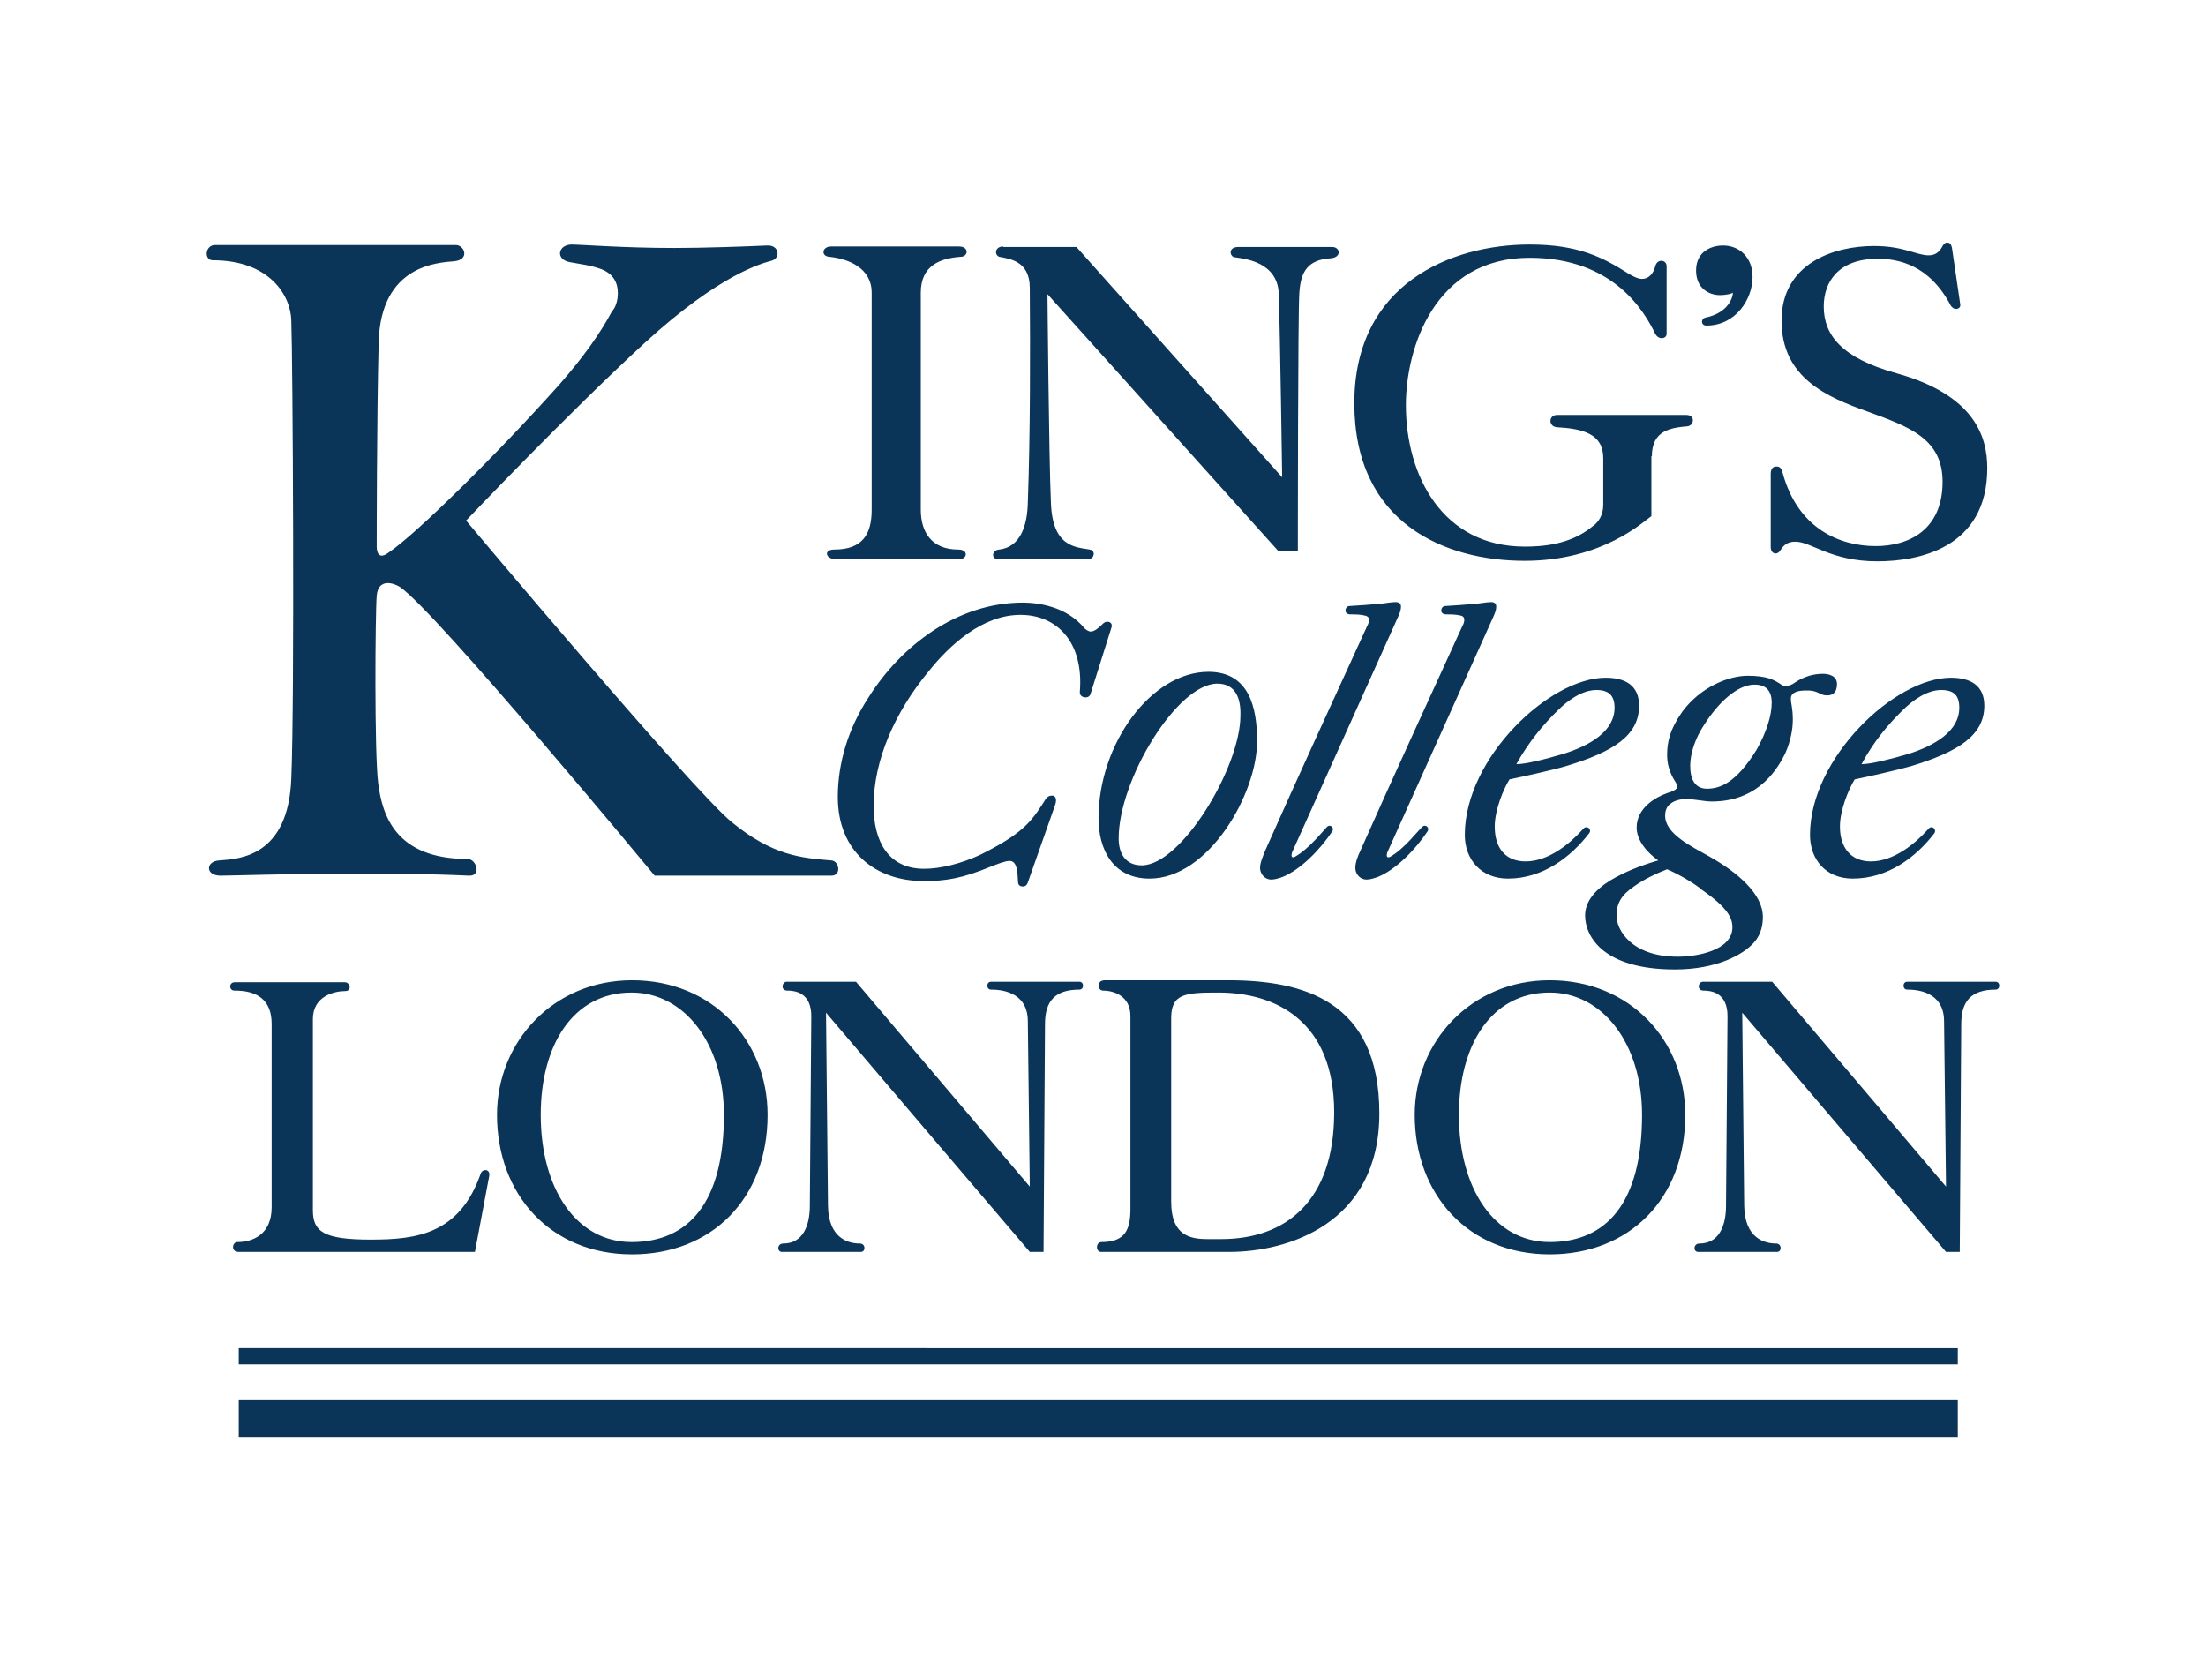 <?xml version="1.0" encoding="utf-8"?>
<svg xmlns="http://www.w3.org/2000/svg" width="923" height="703">
    <!-- <path fill="#E12726" d="M0 0h923v703H0z" /> -->
    <path fill="#0B3558" fill-rule="evenodd"
        d="M798.593 315.43c-7.6 2.26-16.02 4.32-19.72 4.32 4.93-9.25 11.1-16.65 17.26-22.61 3.7-3.7 9.86-8.42 16.03-8.42 5.34 0 7.6 2.26 7.6 7.4 0 9.86-10.28 15.82-21.17 19.31zm10.689 33.3c1.23-1.65-1.029-3.91-2.67-1.65-5.14 5.76-14.18 13.359-23.83 13.359-8.219 0-12.949-5.549-12.949-14.59 0-6.78 3.5-15.41 6.17-19.729 5.96-1.23 17.87-3.91 23.62-5.55 19.521-5.96 30.61-12.74 30.61-25.28 0-8.63-5.951-11.71-13.971-11.71-23.619 0-58.96 33.7-58.96 65.76 0 10.28 6.58 18.29 17.88 18.29 14.791 0 26.501-9.04 34.1-18.9zm9.25-219.49c.82 0 1.841-.61 1.641-1.85l-3.5-23.83c-.41-1.65-1.02-2.06-2.05-2.06-.62 0-1.229.41-1.851 1.44-1.029 2.05-2.67 3.9-5.75 3.9-5.34 0-10.27-3.9-23.01-3.9-16.64 0-38.62 7.19-38.62 31.24 0 24.04 19.311 32.06 35.95 38.01 17.46 6.38 31.43 11.31 31.43 29.39 0 20.35-14.379 26.92-27.939 26.92-15 0-32.66-7.19-39.03-30.82-.621-2.06-1.23-2.47-2.67-2.47-1.23 0-2.26.82-2.26 3.08v30.63c0 1.84 1.029 2.67 2.049 2.67.82 0 1.65-.62 2.061-1.44 1.23-1.85 2.67-3.5 6.161-3.5 6.779 0 14.789 8.22 34.31 8.22 17.05 0 46.02-5.34 46.02-39.04 0-13.36-5.55-30.62-38.01-39.66-23.01-6.38-30.41-16.03-30.41-27.95 0-10.07 5.96-19.94 22.601-19.94 8.22 0 21.569 2.26 30.609 19.729 1.029 1.231 1.649 1.231 2.268 1.231zm-98.82-5.75c2.46 0 4.931-.62 5.34-1.03-.21 3.5-3.29 8.84-11.71 10.48-.62.21-1.23.83-1.23 1.65s.61 1.64 1.851 1.64c12.319 0 19.31-11.1 19.31-20.34 0-8.22-5.549-13.16-12.33-13.16-4.93 0-11.299 2.47-11.299 10.48-.001 7.4 5.338 10.28 10.068 10.28zm21.569 170.57c0 5.14-2.049 12.13-6.369 19.73-8.42 13.56-15 16.23-20.75 16.23-4.93 0-6.98-3.9-6.98-9.65 0-4.94 2.051-11.51 5.95-17.27 5.761-9.04 13.771-16.64 20.96-16.64 4.721 0 7.189 2.46 7.189 7.6zm-39.239 106.251c-19.72 0-25.681-11.511-25.681-17.061 0-5.34 2.061-8.84 7.601-12.54 3.7-2.67 9.25-5.34 13.56-6.979 4.931 2.049 12.121 6.369 14.59 8.629 10.681 7.4 12.73 11.711 12.73 15.621 0 9.859-15.199 12.33-22.8 12.33zm62.451-109.331c2.06 0 4.109-1.03 4.109-4.73 0-3.29-3.08-4.31-5.959-4.31-3.281 0-7.391.82-11.711 3.69-1.021.83-3.69 2.06-5.341 1.03-3.279-2.26-6.369-3.9-14.379-3.9-8.011 0-19.721 4.73-27.32 15-5.341 7.6-6.371 12.95-6.371 18.29s2.26 9.25 3.7 11.51c.41.61.61.82.61 1.44 0 1.23-1.641 2.05-4.311 2.87-4.72 1.65-12.74 6.17-12.74 14.39 0 5.34 4.32 10.48 9.041 13.77 0 0-9.86 2.671-17.67 6.99-6.16 3.28-12.94 8.631-12.94 16.021 0 8.64 7.399 22.61 37.601 22.61 17.67 0 28.76-6.371 33.07-11.301 3.289-3.699 3.699-8.02 3.699-10.689 0-9.66-10.68-18.7-22.391-25.28-7.6-4.31-18.489-9.45-18.489-17.05 0-2.06.61-4.11 2.67-5.35 1.44-1.02 3.7-1.64 6.159-1.64 3.291 0 7.601 1.03 10.681 1.03 9.66 0 22.601-3.29 30.819-20.35 2.061-4.73 3.08-9.66 3.08-13.77 0-5.34-.818-6.57-.818-9.04 0-2.05 2.06-3.29 6.16-3.29 5.551-.201 5.551 2.059 9.041 2.059zm-110.321 24.45c-7.6 2.26-15.82 4.32-19.72 4.32 5.14-9.25 11.3-16.65 17.46-22.61 3.699-3.7 9.859-8.42 16.029-8.42 5.131 0 7.601 2.26 7.601 7.4 0 9.86-10.271 15.82-21.37 19.31zm10.689 33.3c1.431-1.65-1.029-3.91-2.68-1.65-5.13 5.76-14.17 13.359-23.83 13.359-8.42 0-12.939-5.549-12.939-14.59 0-6.78 3.49-15.41 6.17-19.729 5.949-1.23 18.07-3.91 23.62-5.55 19.72-5.96 30.61-12.74 30.61-25.28 0-8.63-5.961-11.71-13.971-11.71-23.62 0-58.96 33.7-58.96 65.76 0 10.28 6.78 18.29 18.08 18.29 14.581 0 26.291-9.04 33.9-18.9zm-52.189-89.4c0 .62-.2 1.64-.82 2.67-14.379 31.44-28.76 62.68-42.729 94.12-.82 1.649-2.05 4.729-2.05 6.989 0 2.67 2.05 4.931 4.72 4.931 1.44 0 3.29-.61 4.521-1.021 7.81-3.09 16.029-11.72 20.959-19.119 1.021-1.641-.819-3.08-2.06-2.051-2.05 1.851-7.601 9.25-13.351 12.53-1.029.62-2.06.62-1.439-1.64l44.58-99.05c.82-1.85 1.029-2.88 1.029-3.91 0-1.23-.819-1.85-2.06-1.85-2.05 0-4.72.62-7.8.82-2.67.21-7.4.62-11.51.83-1.02 0-1.641 1.02-1.641 1.85 0 1.02.82 1.64 2.051 1.64 2.06 0 4.32 0 6.58.62.82.411 1.02 1.021 1.02 1.641zm78.48-68.43c0-10.9 8.01-11.92 15-12.54 2.67-.41 3.289-4.73-.621-4.73h-54.029c-3.7 0-3.7 4.94 0 5.14 10.68.62 19.311 2.67 19.311 12.95v19.52c0 4.32-2.051 7.4-4.521 9.04-9.44 7.81-21.36 8.43-28.351 8.43-34.31 0-49.709-29.59-49.709-59.19 0-24.04 12.119-61.65 51.77-61.65 35.54 0 48.279 23.02 52.59 31.85 1.439 2.68 4.73 2.06 4.73 0v-28.35c0-2.68-3.91-3.29-4.73 0-.82 3.28-2.88 5.34-5.55 5.34-2.05 0-4.72-1.65-5.75-2.26-10.681-6.78-20.95-12.13-41.29-12.13-32.87 0-73.34 16.439-73.34 66.38 0 50.35 38 65.97 71.279 65.97 32.67 0 49.931-16.65 53.011-18.7V190.9h.2zm-118.33 68.43c0 .62-.211 1.64-.82 2.67-14.381 31.44-28.76 62.68-42.731 94.12-.619 1.649-2.06 4.729-2.06 6.989 0 2.67 2.06 4.931 4.729 4.931 1.44 0 3.291-.61 4.521-1.021 7.801-3.09 16.021-11.72 20.951-19.119 1.029-1.641-.82-3.08-2.051-2.051-1.85 1.851-7.6 9.25-13.359 12.53-1.021.62-2.051.62-1.431-1.64l44.581-99.05c.82-1.85 1.02-2.88 1.02-3.91 0-1.23-.82-1.85-2.26-1.85-2.051 0-4.721.62-7.801.82-2.67.21-7.399.62-11.51.83-1.02 0-1.641 1.02-1.641 1.85 0 1.02.82 1.64 2.051 1.64 2.061 0 4.32 0 6.58.62 1.02.411 1.231 1.021 1.231 1.641zm-63.481 26.72c8.01 0 9.86 6.78 9.66 13.35 0 21.58-24.66 62.68-41.3 62.68-6.78 0-9.65-4.93-9.65-11.301 0-24.449 24.45-64.729 41.29-64.729zm-3.699-4.94c-24.031 0-46.011 30.21-46.011 61.25 0 12.74 5.75 25.271 21.36 25.271 24.65 0 44.99-35.34 44.99-57.54 0-13.971-3.291-28.981-20.339-28.981zm-85.871-177.97c-3.7 0-3.7 3.7-1.64 4.32 4.1.82 12.73 1.64 12.73 12.95.21 26.51.21 61.44-.82 89.8-.2 10.07-3.29 18.71-11.91 19.73-3.29.21-3.29 3.91-1.03 3.91h38.621c2.059 0 2.879-3.5.209-3.91-5.959-1.02-15.62-1.02-16.229-19.73-.82-18.29-1.44-87.13-1.44-87.13l96.76 107.68h8.011s0-100.69.621-108.3c.609-8.83 3.49-13.77 13.139-14.38 4.73-.41 3.91-4.73.621-4.73h-39.241c-4.72 0-3.49 4.32-1.439 4.32 4.319.61 17.67 2.05 18.289 15 .621 18.7 1.44 77.06 1.44 77.06l-86.08-96.38h-30.61v-.21zM454.28 291.8c1.031 0 1.851-.62 2.061-1.64l8.62-27.34c.62-1.64-.2-2.67-1.64-2.67-.61 0-1.23.21-1.85.82-1.641 1.65-3.49 3.29-5.131 3.29-.82 0-1.65-.61-2.47-1.23-7.6-9.45-19.93-10.89-25.88-10.89-27.331 0-50.951 17.88-64.721 39.87-8.42 12.94-12.73 27.33-12.73 41.51 0 22.6 15.61 35.14 35.95 35.14 9.04 0 16.02-1.03 28.35-6.17 2.67-1.02 5.75-2.26 7.6-2.26 3.08 0 3.29 4.529 3.49 8.64 0 1.64 1.03 2.05 2.06 2.05.82 0 1.64-.41 2.05-1.65l11.51-32.669c.82-2.67-.21-3.7-1.24-3.7-1.64 0-2.46.62-3.69 2.88-5.14 8.01-8.84 13.15-26.71 21.99-7.6 3.49-16.23 5.75-23.22 5.75-15.2 0-21.16-11.709-21.16-26.299 0-19.32 9.04-39.46 23.01-56.31 8.84-11.1 22.6-23.64 38.42-23.64 15.2 0 26.5 11.31 24.86 32.06-.209 1.648 1.032 2.468 2.461 2.468zm-69.02-78.5v-90.84c0-11.3 8.01-14.38 16.64-15 3.28 0 3.69-4.32-.62-4.32h-53.62c-3.7 0-4.31 4.11-.61 4.32 8.01.82 17.66 4.73 17.66 15v90.84c0 10.07-3.7 16.64-15.61 16.64-4.73 0-3.49 3.91 0 3.91h52.8c2.67 0 3.49-3.91-1.03-3.91-11.3 0-15.61-7.6-15.61-16.64zM258.5 122.67c0 3.29-1.03 6.16-2.46 7.6-4.93 9.25-11.92 19.11-21.99 30.62-25.67 28.77-59.98 62.68-71.69 70.49-3.7 2.67-4.73 0-4.73-2.67 0-2.06 0-52.82.82-85.49.83-32.68 25.27-33.291 31.64-33.91 6.57-.62 4.31-6.78.62-6.78H90.039c-4.31 0-4.72 6.37-1.03 6.37 23.63 0 32.67 14.59 32.88 25.28.61 15.61 1.431 157.83 0 191.53-1.24 32.67-21.58 33.7-30.2 34.319-5.76.41-5.76 6.371.61 6.371 3.7 0 30.61-.82 49.92-.82 22.4 0 35.95 0 54.03.82 5.34.209 3.08-6.99-.61-6.99-30.41 0-35.75-18.7-37.39-31.65-1.65-12.74-1.23-71.51-.62-78.5.62-7.4 6.99-5.34 9.66-3.7C182.28 255.63 273.91 366.4 273.91 366.4h73.96c4.31 0 3.28-6.17 0-6.371-12.74-1.029-24.66-2.058-41.71-16.029-16.43-13.36-111.14-126.18-111.14-126.18s42.121-44.39 74.78-74.4c31.64-28.97 49.301-33.29 53-34.32 3.911-1.02 3.291-6.78-2.05-6.37-8.63.41-26.3 1.03-38.62 1.03-21.37 0-39.24-1.439-42.94-1.439-5.75 0-6.98 6.37-.62 7.399 4.32.82 8.43 1.23 12.95 2.88 5.34 2.05 6.98 5.96 6.98 10.07zm454.021 288.12c-2.06 0-2.67 3.7.2 3.7 3.29 0 10.07.82 10.07 10.68l-.62 79.33c0 8.63-3.08 15.82-11.09 15.82-2.67 0-2.67 3.5-.62 3.5h33.081c2.049 0 2.049-3.5-.41-3.5-4.73 0-13.15-2.051-13.361-15.82l-.818-80.76s84.64 99.46 85.26 100.08h5.75l.62-95.36c0-9.45 4.109-14.38 14.38-14.38 2.05 0 2.05-3.29 0-3.29h-36.979c-2.061 0-2.061 3.29 0 3.29 3.699 0 15.199.609 15.41 12.949l.819 69.461-72.73-85.7h-28.962zm-102.099 55.69c0-28.971 13.35-51.17 38-51.17 21.98 0 38.62 21.17 38.62 51.17 0 36.99-14.99 53.229-38.62 53.229-23.01.001-38-22.199-38-53.229zm38 58.37c33.08 0 56.7-23.02 56.7-58.369 0-31.03-23.011-56.311-56.7-56.311-32.87 0-56.49 25.689-56.49 56.311 0 33.289 22.39 58.369 56.49 58.369zM490.03 426c0-10.279 5.961-10.689 19.721-10.689 24.04 0 48.481 11.92 48.481 50.14 0 37.2-20.331 53.021-47.251 53.021h-5.75c-7.19 0-15.201-1.431-15.201-15.611V426zm-27.729-15.83c-3.7 0-3.09 4.32-.829 4.32 4.319 0 11.51 2.05 11.51 10.68v80.561c0 8.629-2.061 13.979-12.121 13.979-2.469 0-2.469 4.11-.209 4.11h53.83c23.619 0 62.65-11.311 62.65-57.95 0-47.271-32.04-55.7-63.271-55.7h-51.56zm-133.131.62c-2.05 0-2.67 3.7.21 3.7 3.29 0 10.06.82 10.06 10.68l-.61 79.33c0 8.63-3.08 15.82-11.1 15.82-2.67 0-2.67 3.5-.61 3.5h33.07c2.06 0 2.06-3.5-.41-3.5-4.72 0-13.15-2.051-13.35-15.82l-.82-80.76s84.641 99.46 85.25 100.08h5.76l.61-95.36c0-9.45 4.11-14.38 14.379-14.38 2.061 0 2.061-3.29 0-3.29H414.63c-2.05 0-2.05 3.29 0 3.29 3.7 0 15.21.609 15.41 12.949l.82 69.461-72.72-85.7h-28.97zm-102.92 55.69c0-28.971 13.35-51.17 38-51.17 21.99 0 38.63 21.17 38.63 51.17 0 36.99-15 53.229-38.63 53.229-23.01.001-38-22.199-38-53.229zm38.21 58.37c33.07 0 56.7-23.02 56.7-58.369 0-31.03-23.01-56.311-56.7-56.311-32.87 0-56.5 25.689-56.5 56.311-.001 33.289 22.4 58.369 56.5 58.369zm554.684 61.03H99.899v15.62h719.245v-15.62zm0-21.78H99.899v6.78h719.245v-6.78zM98.259 410.99c-2.67 0-2.47 3.699 0 3.5 9.66 0 15.41 4.109 15.41 13.97v76.66c0 11.51-8.01 14.59-14.38 14.59-2.06 0-2.88 4.11.61 4.11h98.82l5.96-31.65c.61-3.08-2.67-3.29-3.5-1.23-8.83 25.48-26.91 27.74-46.01 27.74-19.73 0-24.25-3.289-24.25-12.33v-79.94c0-9.66 9.041-11.721 13.561-11.721 2.88 0 2.06-3.699-.2-3.699H98.259z"
        clip-rule="evenodd" />
</svg>